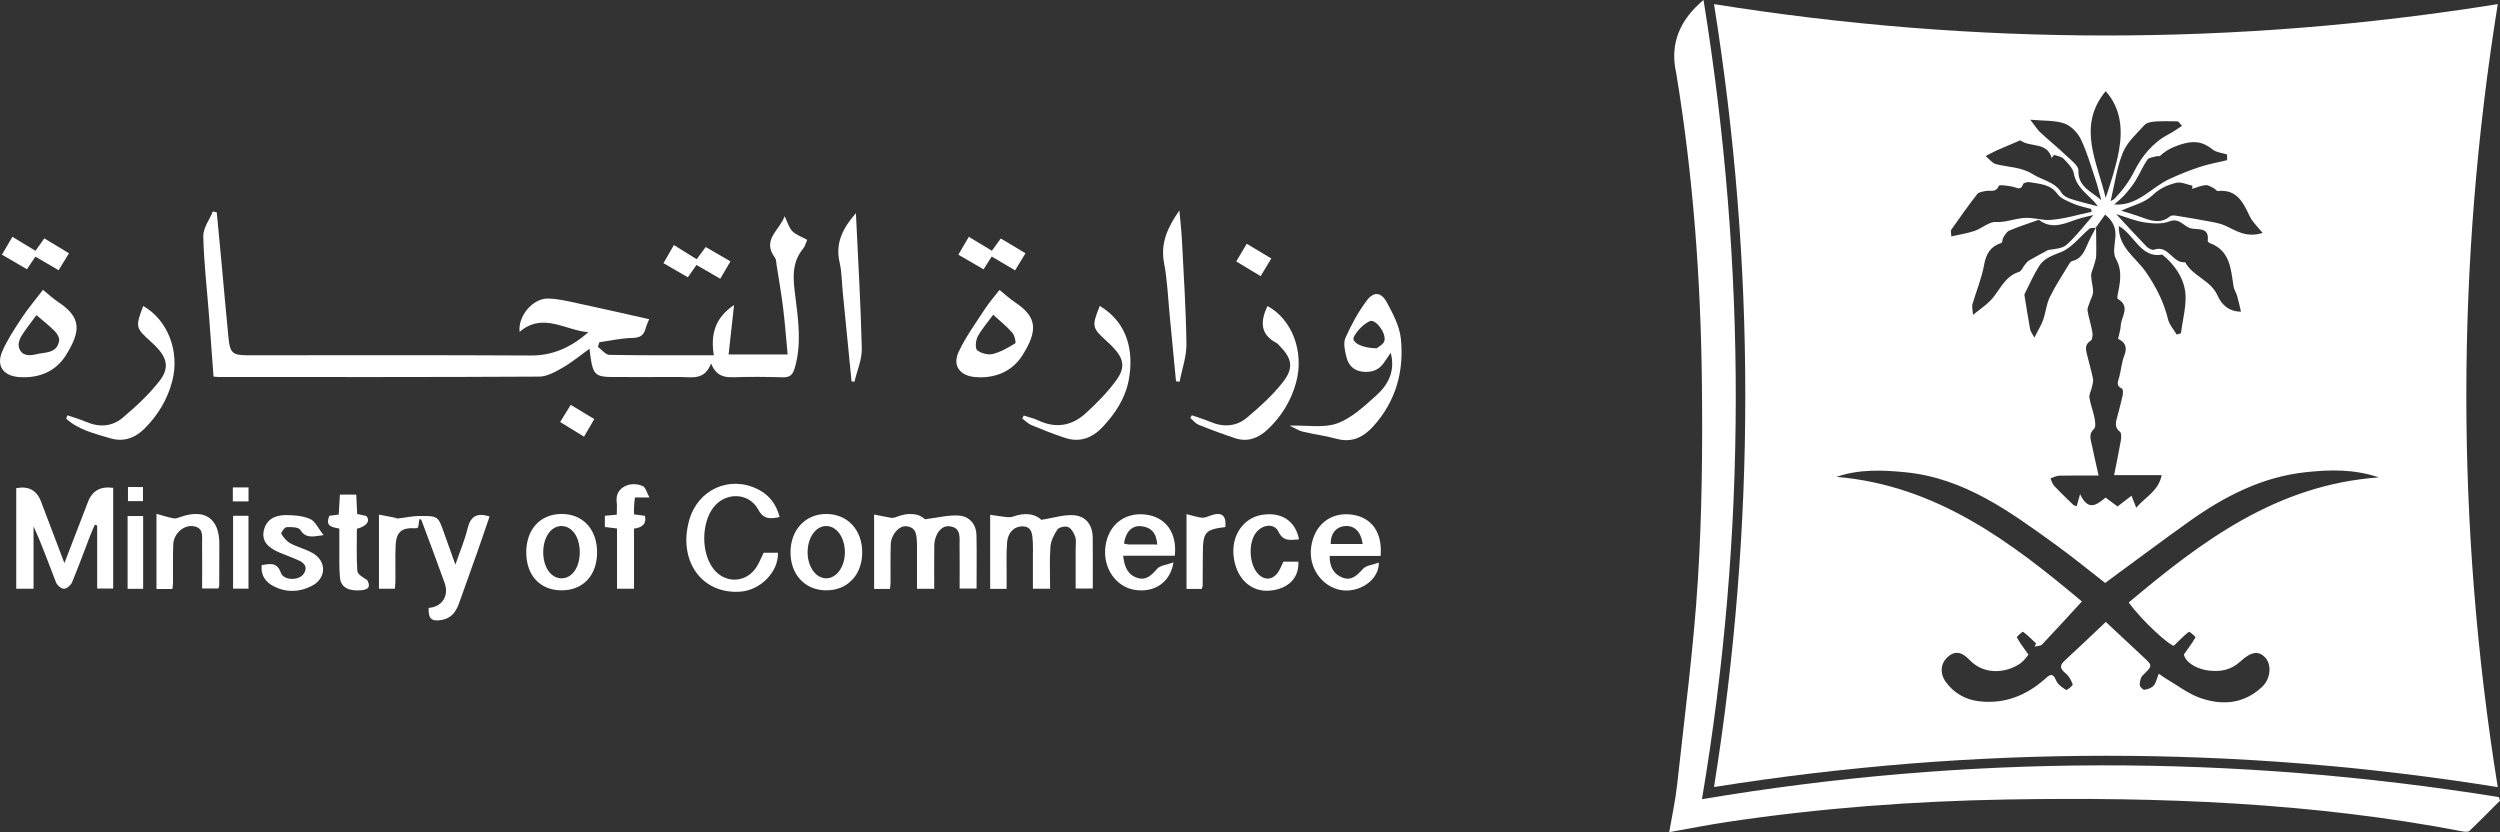<?xml version="1.0" encoding="UTF-8"?>
<svg id="Layer_2" data-name="Layer 2" xmlns="http://www.w3.org/2000/svg" viewBox="0 0 1746.46 581.34">
  <rect x="0" y="0" width="1746.46" height="581.34" fill="#333333" stroke="none"/>
  <defs>
    <style>
      .cls-1 {
        fill: #fff;
      }
    </style>
  </defs>
  <g id="Layer_1-2" data-name="Layer 1">
    <g>
      <path class="cls-1" d="M1197.38,549.79c29.14-182.3,29.15-364.6,0-546.91,182.39,29.14,365.03,29.3,547.52-.01-29.29,182.22-29.27,364.68-.02,546.99-182.19-29.24-364.65-29.14-547.49-.06Zm266.63-390.65c-1.47,.18-3.39-.16-4.35,.63-6.6,5.49-12.2,13.24-19.73,16.25-6.14,2.45-11.94,4.38-15.4,9.79-3.98,6.23-6.91,13.14-10.28,19.76-.1,.19-.03,.48,0,.72,1.3,7.94,2.54,15.89,3.97,23.81,.25,1.38,1.31,2.61,2.95,5.74,2.94-5.83,4.98-8.97,6.16-12.41,1.8-5.23,2.25-11.03,4.65-15.92,3.93-8.03,8.95-15.54,13.56-23.24,.45-.75,1.15-1.69,1.89-1.86,7.04-1.61,8.99-7.49,11.46-13.08,1.58-3.58,3.57-6.99,5.37-10.47,.06,6.6,.27,13.21,.1,19.81-.06,2.33-1.02,4.64-1.63,6.94-.63,2.36-1.94,4.7-1.9,7.03,.05,3.76,1.4,7.51,1.35,11.25-.03,2.47-1.6,4.91-2.39,7.39-.61,1.92-1.76,4-1.46,5.82,.81,4.96,2.47,9.78,3.32,14.74,.34,1.99,.15,5.37-1.03,6.08-4.78,2.89-3.4,6.72-2.48,10.57,1.29,5.39,2.93,10.71,3.99,16.14,.37,1.91-.4,4.09-.83,6.1-.51,2.4-2.02,4.88-1.68,7.11,.72,4.71,2.61,9.22,3.52,13.91,.5,2.58,1.1,6.57-.27,7.81-3.98,3.62-2.36,7.33-1.58,11.13,1.43,6.96,3.06,13.88,4.76,21.53-10.24,0-18.89-.12-27.54,.09-2.05,.05-4.07,1.22-6.1,1.88,.83,1.75,1.29,3.83,2.55,5.17,4.35,4.63,8.97,9.03,13.54,13.45,.46,.44,1.34,.46,2.27,.75,.61-2.18,1.16-4.16,2.33-8.37,5.8,12.51,11.99,7.15,17.83,2.4,3.05,2.28,5.65,4.22,8.36,6.23,3.36-2.6,6.54-5.06,9.71-7.51,1.06,2.66,1.97,4.94,3.34,8.38,6.29-7.54,15.46-11.46,17.78-22.76h-33.27c1.73-8.67,3.36-16.28,4.68-23.94,.36-2.08,.61-5.4-.54-6.3-4.28-3.33-2.84-7.02-1.81-10.92,1.29-4.88,2.63-9.75,3.68-14.68,.32-1.49,.26-4.25-.48-4.59-4.59-2.12-2.69-5.17-1.85-8.36,1.27-4.88,1.63-10.07,3.45-14.71,2.19-5.57,.95-9.23-4.34-11.73,.7-3.3,1.73-6.22,1.86-9.17,.28-6.28,7.07-13.35-2.01-18.69-.39-.23-.4-1.48-.26-2.19,1.71-8.77,3.8-17.14-1.21-26.08-2.17-3.87-.62-10.01-.24-15.07,.48-6.41-1.81-11.29-7.21-15.57-2.26,3.16-4.4,6.15-6.57,9.18Zm-181.13,173.99c69.78,5.83,121.93,45.47,171.49,87.03-9.44,10.28-18.49,20.27-27.78,30.04-1.08,1.14-3.48,1.03-5.27,1.5,.34-.75,.68-1.5,1.02-2.25-2.97-2.78-5.83-5.71-9.08-8.12-.33-.25-4.56,3.48-4.32,3.92,2.01,3.74,4.65,7.14,8.11,12.08-.95,1.06-2.84,4.03-5.49,5.95-8.96,6.48-24.84,9.05-35.57-2.17-4.45-4.65-9.36-7.42-15.24-2.27-5.22,4.57-5.78,11.81-1.23,17.86,5.77,7.69,13.67,12.13,23.17,13.22,17.47,1.99,32.46-3.88,45.49-15.26,3.11-2.72,5.61-5.69,8.24,.76,1.11,2.73,4.21,4.9,6.89,6.54,.61,.37,4.88-3.09,4.63-3.83-.95-2.81-2.59-5.81-4.85-7.68-3.65-3-4.74-5.26-.82-8.87,9.56-8.78,18.92-17.78,28.8-27.11,8.83,8.25,17.38,16.26,25.96,24.23,6.94,6.45,6.81,6.28-.19,13.12-1.51,1.47-2.06,4.44-2.06,6.71,0,1.19,2.32,3.48,3.33,3.34,2.28-.31,4.99-1.3,6.43-2.97,1.67-1.93,2.17-4.88,3.53-8.28,2.12,1.45,3.63,2.62,5.26,3.57,7.84,4.58,15.25,10.42,23.67,13.37,15.44,5.41,30.68,4.21,43.3-7.78,6.12-5.81,6.76-15.73,1.95-20.65-4.49-4.59-9.57-4.1-17.13,2.92-6.65,6.17-14.28,7.43-22.63,6.3-9.86-1.34-16.41-6.95-16.81-11.25,3.6-5.12,6.12-8.33,8-11.88,.23-.43-4.19-4.17-4.55-3.9-3.35,2.56-6.28,5.67-10.53,9.78-3.1-.21-21.57-16.68-31.53-30.22,50.77-42.63,103.01-82.23,174.75-87.4-17.91-5.98-34.41-5.37-50.74-3.66-30.62,3.21-57.13,16.87-81.77,34.43-19.63,13.99-38.92,28.47-58.71,42.98-11.07-8.6-22.25-17.8-33.96-26.28-32.12-23.24-64.13-46.95-105.51-51.05-16.18-1.6-32.4-2.24-48.22,3.22Zm195.47-183.56c7.29,7.85,14.05,15.3,21.06,22.52,1.3,1.34,4.02,2.86,5.37,2.36,10.08-3.72,12.95,9.85,21.75,8.73,5.24,9.88,17.79,12.43,22.62,23.27,2.43,5.47,7.05,11.21,16.36,11.28-.98-4.11-1.69-7.62-2.68-11.05-.62-2.16-2.08-4.13-2.44-6.31-2-12.22-2.21-25.32-16.83-30.63-.57-.21-1.34-1.13-1.28-1.63,1.24-9.81-7.09-7.42-11.76-8.58-5.08-1.26-7.9-7.68-15.08-4.85-5.14,2.02-11.73,1.54-17.43,.66-6.61-1.03-12.95-3.72-19.67-5.77Zm-15.97,.67c-2.73,.7-7.32,1.6-11.71,3.07-8.63,2.9-17.09,7.15-25.95,.53-.62-.46-2.28,.32-3.4,.72-5.95,2.11-11.97,4.07-17.75,6.57-1.73,.75-2.94,2.97-4.06,4.72-.73,1.13-.57,3.59-1.33,3.83-7.65,2.45-10.75,7.53-12.15,15.46-1.65,9.35-5.47,18.3-8.14,27.48-.46,1.58,.15,3.46,.4,7.32,4.75-3.82,8.66-6.42,11.9-9.68,6.74-6.78,9.8-17.15,20.33-20.35,1.58-.48,2.49-3.06,3.78-4.62,.94-1.15,1.79-2.53,3.02-3.25,4.43-2.6,9-4.97,13.52-7.42,4.38-.71,9.91-.91,13.01-3.75,7.05-6.46,12.9-14.21,18.53-20.63Zm-1.2-2.28c-.11-.66-.21-1.32-.32-1.97-4.1-1.17-8.37-1.94-12.24-3.63-4.06-1.77-8.93-3.56-11.33-6.87-5.06-6.98-12.37-6.92-19.36-8.22-1.46-.27-4.28,.42-4.59,1.32-1.63,4.78-4.35,2.46-7.25,1.85-3.31-.69-9.36-1.59-9.76-.61-1.98,4.91-5.7,2.97-8.85,3.55-2.19,.4-5.11,.76-6.27,2.24-6.33,8.13-12.25,16.59-18.19,25.01-.43,.61,.03,1.85,.15,4.52,5.83-1.34,11.21-2.13,16.26-3.85,5.16-1.76,10.12-6.51,14.95-6.22,7.66,.45,14.41-3.09,22.18-2.88,5.36,.15,10.6,1.77,15.54,1.45,9.77-.62,19.38-3.66,29.06-5.7Zm20.64-.8c5.31,1.72,10.83,3.33,16.22,5.31,6.23,2.3,12.17,3.46,17.88-1.35,.88-.74,2.75-.68,4.07-.47,8.1,1.3,16.19,2.66,24.24,4.2,3.55,.68,7.23,1.37,10.47,2.88,7.53,3.49,14.58,8.54,25.91,5.01-3.43-4.36-7.09-7.64-9.02-11.73-4.6-9.72-9.01-19-22.3-17.56-.78,.08-1.63-1.4-2.58-1.86-1.91-.92-3.99-2.43-5.87-2.26-3.2,.28-6.3,1.68-9.44,2.6,.07-.74,.14-1.48,.21-2.21-3.78-.77-7.88-2.85-11.27-2.02-6.07,1.47-11.62,3.83-16.75,8.8-5.4,5.23-14.06,7.12-21.75,10.68Zm74-35.27c-.01-1.33-.02-2.66-.03-3.98-3.41-1.11-7.47-1.4-10.09-3.5-7.36-5.89-13.79-6.36-23.22-3.2-5.59,1.87-9.56,4.09-13.52,7.72-.46,.42-1.62-.03-2.36,.2-2.25,.69-5.41,.86-6.49,2.43-3.18,4.59-5.3,9.9-8.26,14.66-2.23,3.59-4.96,6.92-7.77,10.09-2.16,2.44-4.8,4.46-7.1,6.55,16.46,1.15,25.69-11.84,38.42-17.74,6.94-3.22,14.08-6.11,21.35-8.5,6.21-2.05,12.71-3.18,19.09-4.72Zm-120.85-3.69c-.57,.71-1.15,1.41-1.72,2.12-3.27-11.4-14.87-7.19-21.63-12.13-.54-.39-2.2,.68-3.31,1.15-4.79,2.03-9.6,4.03-14.34,6.16-2.34,1.05-4.56,2.36-6.83,3.55,2.41,1.94,4.55,4.93,7.28,5.63,8.56,2.2,17.5,1.88,25.63,7,6.75,4.26,15.46,5.24,20.14,13.05,1.17,1.96,3.9,3.42,6.21,4.17,5.95,1.94,12.07,3.35,19.12,5.24-1.35-1.71-2-2.7-2.8-3.53-5.58-5.76-12.36-10.33-13.95-19.36-.67-3.79-4.3-7.31-7.21-10.37-1.49-1.57-4.35-1.84-6.59-2.7Zm45.19,49.65c-.44,15.03,12.03,22.09,19.01,32.31,7.04,10.31,12.47,20.84,15.4,32.94,.92,3.81,3.97,7.1,6.04,10.63l2.99-.94c1.14-10.02,4.36-20.37,2.83-29.96-1.46-9.16-7.2-17.92-15.87-24.98-15.02,2.85-19.48-13.87-30.4-19.99Zm-9.18-94.16c-20.29,24.56-5.85,49.46,0,74.51,3.69-11.02,7.34-22.04,9.35-33.35,2.66-14.95,1.13-29.45-9.34-41.16Zm53.34,24.28c-.9-1.07-1.81-2.14-2.71-3.21-5.33,0-10.69-.26-16,.11-2.6,.18-5.96,.77-7.52,2.48-5.51,6.06-12.11,11.98-15.09,19.26-4.28,10.46-5.73,22.06-8.56,33.87,1.42-.83,2.18-1.07,2.67-1.59,5.62-5.88,10.2-11.9,14.05-19.63,4.85-9.71,12.69-19.69,23.6-25.34,3.32-1.72,6.37-3.96,9.54-5.97Zm-56.38,51.86c-1.35-4.82-2.49-9.7-4.08-14.44-3.18-9.47-5.91-19.2-10.23-28.14-2.21-4.57-6.88-9.39-11.52-11-6.61-2.3-14.22-1.75-23.8-2.63,3.37,4.31,4.9,6.9,7.01,8.86,5.93,5.51,12.25,10.61,18.11,16.2,3.31,3.15,8.63,7.02,8.52,10.42-.37,11.63,9.34,14.69,15.99,20.74Z"/>
      <path class="cls-1" d="M1190.06,0c30.21,187.19,30.22,372.64-1.1,558.32,185.07-31.26,370.88-31.32,556.67-1.5,.28,.83,.56,1.65,.84,2.48-7.11,7.1-14.13,14.29-21.42,21.19-.92,.87-3.34,.57-4.96,.26-105.06-20.16-211.25-24.07-317.84-22.24-65.39,1.12-130.49,5.99-195.19,15.63-13.33,1.99-26.55,4.64-40.98,7.18,1.93-11.35,4.35-22.19,5.54-33.17,5.17-47.58,11.48-95.1,14.48-142.82,2.88-45.75,3.32-91.75,2.82-137.61-.78-72.42-6.1-144.57-17.86-216.14-.12-.75-.29-1.5-.44-2.25q-5.66-28.42,19.45-49.34Z"/>
      <path class="cls-1" d="M411,232.1c-16.05-1.33-31.91-14.22-48.01-.23-1.24-10.99,9.04-23.44,19.81-23.3,6.78,.09,13.59,1.77,20.29,3.2,16.6,3.54,33.15,7.35,50.42,11.21-.43,1.09-1.73,3.75-2.51,6.55-1.34,4.86-3.98,6.47-9.28,6.56-7.68,.13-15.34,1.9-23,2.97-.34,1.08-.67,2.15-1.01,3.23,2.67,1.96,5.3,5.56,8.01,5.61,23.92,.44,47.86,.26,72.94,.26-2.27-14.16,.56-25.99,14.14-35.08-1.32,11.93-2.53,22.94-3.81,34.53h41.25c-1.03-10.78-1.82-21.55-3.14-32.26-1.24-10.1-3-20.14-4.57-30.19-.27-1.76-.23-3.87-1.2-5.17-9.31-12.57,3.36-19.07,6.78-28.96,2.14,4.33,3.07,8.13,5.44,10.5,2.58,2.59,6.49,3.86,10.34,5.99-.95,2.17-1.43,4.49-2.76,6.09-8.49,10.17-7.01,21.69-5.51,33.57,2.1,16.64,4.47,33.35-.46,50.05-1.41,4.77-3.52,6.49-8.47,6.34-11.48-.34-22.99-.41-34.47-.04-6.72,.22-12.08-1.17-15.48-9.66-4.56,12.27-13.9,9.44-22.19,9.49-15.58,.08-31.16,.02-46.73,.02-11.37,0-13.46-1.81-15.18-13.2-.26-1.73-.43-3.47-.8-6.58-6.63,4.76-12.26,9.5-18.54,13.1-5.12,2.93-11.01,6.36-16.58,6.39-74.57,.42-149.14,.29-223.7,.28-1,0-2-.15-3.85-.3-1.04-14.13-2.03-28.26-3.12-42.38-1.43-18.54-3.6-37.06-4.04-55.63-.14-5.73,4.33-11.57,6.7-17.36,.91,.24,1.82,.47,2.73,.71,1.09,11.47,2.2,22.94,3.26,34.42,1.65,17.76,3.17,35.52,4.93,53.27,1.04,10.54,2.89,12.08,13.47,12.08,65.89,.02,131.77-.21,197.66,.17,15.85,.09,28.51-6.01,40.26-16.25Z"/>
      <path class="cls-1" d="M23.44,411.28H11.35v-70.26q12.81-2.43,17.23,9.16c5.23,13.74,10.44,27.48,16.41,43.19,5.99-15.54,11.29-29.25,16.56-42.98q4.39-11.43,17.52-9.59v70.34h-11.19v-44.06c-.55-.17-1.09-.34-1.64-.51-1.08,2.52-2.25,5-3.24,7.56-4.2,10.91-8.18,21.91-12.68,32.7-.85,2.03-3.68,4.46-5.6,4.47-1.91,.01-4.8-2.42-5.59-4.44-5.09-12.97-9.72-26.13-15.7-39.13v43.55Z"/>
      <path class="cls-1" d="M292.96,362.72c-.28,1.94-.56,3.87-.83,5.71-.67,.27-1.13,.64-1.57,.61-10.21-.63-13.89,2.53-14.23,12.87-.26,7.9-.04,15.81-.09,23.72,0,1.74-.23,3.48-.38,5.64h-11.12v-51.77c3.85,.74,7.32,1.4,10.78,2.08,.82,.16,1.66,.69,2.44,.61,5.12-.55,10.23-1.72,15.34-1.74,12.8-.04,12.79,.16,16.93,11.93,2.44,6.91,4.94,13.81,7.89,22.05,3.21-9.3,6.55-17.06,8.5-25.16,2.06-8.53,6.45-11.38,15.4-8.43-2.66,7.72-5.31,15.58-8.07,23.39-4.4,12.47-8.9,24.91-13.32,37.37-2.09,5.88-5.54,10.4-12.05,11.5-7.24,1.23-9.39-.87-9.14-8.42,9.3-.66,14.43-8.34,11.19-17.43-5.28-14.83-10.9-29.54-16.38-44.3l-1.29-.23Z"/>
      <path class="cls-1" d="M971.53,246.47c-1.94,2.83-3.44,5.11-5.03,7.33-3.68,5.12-8.87,6.55-14.85,5.83-6.11-.73-9.75-4.67-11.06-10.2-1.03-4.34-2.33-9.7-.7-13.36,4.07-9.17,8.96-18.21,14.99-26.2,4.85-6.43,10.06-5.82,13.93,1.35,4.28,7.94,8.9,16.58,9.8,25.28,2.35,22.88-3.51,44.01-19.4,61.46-6.72,7.38-14.68,11.5-25.27,8.63-7.84-2.13-15.97-3.18-23.88-5.05-2.7-.64-5.15-2.32-9.18-4.21,12.47-.33,23.86,1.84,33.22-1.55,10.07-3.64,18.81-11.87,27.08-19.27,8.4-7.51,13.76-17.05,10.36-30.03Zm-9.82-3.16c.93-.85,4.93-2.73,5.47-5.33,1.2-5.71-6.5-15.45-10.33-13.61-4.5,2.15-8.77,6.53-11.07,11-1.88,3.65,5.46,7.91,15.93,7.94Z"/>
      <path class="cls-1" d="M703.2,411.39h-11.49v-51.77c3.92,.57,7.66,1.2,11.43,1.6,1.51,.16,3.21,.16,4.61-.35,7.85-2.88,15-2.19,19.75,2.28,8.37-1.33,15.48-3.69,22.4-3.25,8.77,.57,13.34,6.87,13.45,15.64,.14,11.69,.04,23.38,.04,35.61h-11.96c0-9.22,.01-18.56,0-27.89,0-2.8,.55-5.82-.31-8.35-.88-2.6-2.72-5.72-4.98-6.73-1.94-.87-6.29,.09-7.42,1.72-2.44,3.53-4.6,7.94-4.91,12.14-.7,9.58-.22,19.25-.22,29.26h-12.02c0-7.64,0-15.41,0-23.19,0-3.06,.15-6.13-.05-9.17-.33-5.1-.27-11.32-7.33-11.22-6.38,.09-10.13,4.96-10.64,11.06-.64,7.6-.29,15.27-.34,22.92-.02,3,0,6.01,0,9.68Z"/>
      <path class="cls-1" d="M621.67,411.44h-11.03v-52c4.05,.8,7.91,1.64,11.8,2.28,1.07,.18,2.33-.02,3.34-.43,8.26-3.42,15.91-2.89,20.31,1.46,9.54-1.14,16.91-3.17,24.06-2.55,7.13,.62,11.83,6.04,12,13.68,.27,12.21,.07,24.43,.07,37.25h-11.84c0-9.92,.1-20.01-.04-30.09-.08-5.69,1.3-12.61-7.36-13.42-5.55-.52-10.2,5.82-10.31,13.68-.14,9.88-.03,19.76-.03,30.03h-12.04c0-8.34,0-16.88,0-25.42,0-2.04,.09-4.09-.02-6.12-.3-5.36-.01-11.37-7.4-12.16-5.17-.55-10.71,5.9-10.92,12.66-.28,8.92-.09,17.85-.14,26.77,0,1.23-.23,2.46-.42,4.4Z"/>
      <path class="cls-1" d="M533.5,386.11h9.96c.49,13.33-12.16,26.26-26.43,27.23-26.89,1.83-43.6-21.75-35.51-50.1,6.1-21.39,28.2-31.34,47.99-21.41,7.88,3.95,12.81,10.41,15.13,19.38-6.57,1.32-11.14,1.81-14.96-5.25-6.55-12.14-23.05-12.36-31.4-1.32-8.36,11.05-8.41,31.43-.1,42.46,7.9,10.5,22.24,10.47,29.82-.27,2.16-3.06,3.48-6.7,5.5-10.72Z"/>
      <path class="cls-1" d="M30.02,202.48c3.88,3.13,7.05,6.14,10.64,8.51,16.27,10.78,15.91,20.14,5.49,37-7.15,11.56-19.11,16.49-32.98,15.41-10.91-.85-15.95-7.87-11.61-17.86,3.61-8.31,8.74-16.03,13.77-23.63,4.34-6.57,9.49-12.61,14.71-19.43Zm-4.56,17.67c-3.97,5.43-7.67,9.94-10.67,14.86-1.32,2.16-2.24,5.5-1.55,7.76,1.82,5.99,7.24,5.94,11.97,4.72,6.18-1.59,14.61-.31,16.1-9.46,.33-2.04-1.37-4.99-3.01-6.65-3.84-3.89-8.21-7.25-12.84-11.24Z"/>
      <path class="cls-1" d="M698.23,202.54c4.02,3.22,7.4,6.36,11.2,8.89,15.44,10.28,15.37,19.89,4.97,36.55-7.18,11.5-19.11,16.52-33,15.44-10.89-.84-16.28-8.06-11.62-17.81,4.99-10.46,11.92-20.02,18.29-29.8,2.91-4.47,6.48-8.5,10.17-13.28Zm-4.38,17.32c-4.27,5.86-8.23,10.27-10.88,15.35-1.39,2.66-1.87,8.16-.33,9.44,2.65,2.2,7.55,3.46,10.9,2.64,5.55-1.36,10.78-4.42,15.7-7.47,.67-.41-.42-5.52-2-7.33-3.78-4.32-8.33-7.96-13.4-12.64Z"/>
      <path class="cls-1" d="M964.45,388.37h-35.55c-.13,7.63,2.79,12.79,9.02,15.17,6.25,2.39,10.09-1.58,14.16-6.08,2.29-2.53,6.99-2.9,11.16-4.44,.14,12.72-14.34,21.39-26.61,19.17-13.28-2.41-22.72-15.81-20.67-30.13,2.2-15.36,13.38-24.36,28.05-22.6,14,1.68,21.9,12.28,20.45,28.93Zm-12.5-8.35c-1.23-8.69-5.79-13.01-12.28-12.52-6.27,.48-10.26,5.32-10.08,12.52h22.36Z"/>
      <path class="cls-1" d="M820.69,388.21h-36.05c.77,7.84,3.3,13.52,10.18,15.58,5.92,1.77,9.62-1.96,13.44-6.35,2.23-2.55,6.99-2.9,11.51-4.57-2.26,14.13-13.43,21.33-26.98,19.22-13.33-2.07-22.43-15.41-20.57-30.16,1.91-15.14,13.35-24.27,28.14-22.45,14,1.72,22.08,12.71,20.33,28.73Zm-12.25-7.83c-.56-8.25-4.52-12.2-11.43-12.81-6.34-.56-10.67,4.08-11.81,12.15,1.19,.22,2.38,.62,3.57,.63,6.28,.06,12.55,.03,19.67,.03Z"/>
      <path class="cls-1" d="M47.1,290.12c4.44,1.53,8.99,2.81,13.3,4.66,9.04,3.88,17.99,3.21,25.22-2.89,9.25-7.79,18.31-16.18,25.73-25.66,7.13-9.11,5.45-16.09-2.61-24.39-1.06-1.09-2.2-2.12-3.34-3.14-10.75-9.68-10.89-10.31-5.35-24.93,16.96,9.57,25.61,31.45,20.35,52.15-3.26,12.85-9.91,23.93-19.23,33.3-6.73,6.77-14.81,9.79-24.36,6.9-10.79-3.27-21.95-5.8-30.58-13.63,.29-.79,.58-1.59,.87-2.38Z"/>
      <path class="cls-1" d="M832.63,290.11c4.4,1.55,8.88,2.9,13.17,4.7,9.04,3.81,17.97,3.09,25.23-2.98,9.09-7.61,18.05-15.76,25.31-25.05,7.74-9.93,6.14-16.6-2.77-25.53-.54-.54-1.02-1.22-1.67-1.56-12.02-6.17-11.3-15.57-6.49-25.89,17.09,9.12,25.92,31.89,20,53.47-3.49,12.74-10.26,23.8-19.98,32.86-6.34,5.91-13.78,8.88-22.42,6.05-8.67-2.84-17.23-6.03-25.69-9.44-2.21-.89-3.87-3.16-5.79-4.79,.37-.62,.73-1.23,1.1-1.85Z"/>
      <path class="cls-1" d="M768.3,213.72c20.08,12.02,23.75,32.57,20.26,51.58-2.34,12.78-9.41,23.55-18.26,32.97-7.16,7.62-15.91,11.07-26.26,7.64-7.94-2.63-15.75-5.72-23.48-8.93-2.36-.98-4.27-3.02-6.39-4.58,.32-.7,.65-1.4,.97-2.1,3.34,1.09,6.86,1.82,10,3.33,12.26,5.86,23.6,3.93,33.27-4.88,7.84-7.14,15.46-14.84,21.6-23.41,6.42-8.96,4.89-15.09-2.82-23.12-1.23-1.29-2.54-2.5-3.87-3.7-10.53-9.49-10.75-10.53-5.03-24.81Z"/>
      <path class="cls-1" d="M120.42,411.47h-11.11v-52.51c4.47,1.22,8.25,2.48,12.14,3.19,1.5,.28,3.27-.55,4.84-1.09,16.85-5.84,26.93,1.2,26.94,18.91,0,9.68-.04,19.35-.09,29.03,0,.49-.24,.97-.53,2.09h-11.41c0-10.55,.08-20.93-.03-31.31-.06-5.17,1.33-11.45-6.65-12.25-6.54-.66-13.24,5.56-13.5,12.76-.32,8.9-.11,17.82-.17,26.74,0,1.23-.24,2.46-.44,4.44Z"/>
      <path class="cls-1" d="M417.11,385.9c-.01,16.16-9.9,26.63-25.04,26.5-14.79-.12-24.35-10.41-24.44-26.31-.1-16.2,9.76-27.02,24.64-27.05,14.93-.03,24.86,10.71,24.84,26.85Zm-12.1-.4c-.07-10.37-5.32-17.88-12.59-18.01-7.24-.13-12.69,7.35-12.92,17.74-.23,10.6,5.23,18.72,12.65,18.78,7.55,.06,12.94-7.69,12.87-18.51Z"/>
      <path class="cls-1" d="M602.32,386.18c-.13,15.76-10.62,26.5-25.61,26.22-14.52-.27-24.53-11.15-24.48-26.61,.05-15.77,10.59-26.93,25.26-26.74,14.8,.19,24.96,11.3,24.83,27.13Zm-12.09-.47c-.04-10.45-5.98-18.52-13.43-18.23-7.12,.28-12.59,8.19-12.62,18.26-.03,9.97,5.53,17.98,12.65,18.26,7.39,.28,13.43-7.97,13.4-18.29Z"/>
      <path class="cls-1" d="M182.81,394.72c5.58-.64,10.61-2.48,13.36,5.37,1.9,5.44,12.23,5.72,15.78,1.03,3-3.97,1.43-7.36-2.63-9.32-4.56-2.2-9.42-3.78-14.08-5.78-8.78-3.76-12.37-8.47-10.98-15.22,1.59-7.72,7.61-10.81,14.61-10.94,5.93-.11,12.34,.38,17.68,2.64,3.61,1.53,5.72,6.58,9.52,11.33-7.79,1.11-12.51,2.38-16.3-3.69-1.22-1.96-6.37-2.05-9.66-1.86-1.37,.08-3.99,3.98-3.58,4.66,1.57,2.6,3.78,5.25,6.41,6.66,4.89,2.64,10.51,3.94,15.34,6.67,10.05,5.67,9.88,17.63-.37,22.99-8.55,4.47-17.74,4.8-26.45,.43-5.69-2.86-9.47-7.56-8.65-14.96Z"/>
      <path class="cls-1" d="M597.92,148.92c1.47,31.5,3.36,62.99,4.12,94.5,.19,7.71-3.32,15.51-5.13,23.27-.68-.11-1.36-.21-2.03-.32-2.04-20.68-4.07-41.35-6.12-62.02-.7-7.09-.68-14.35-2.27-21.23-3.12-13.54,2.58-24.11,11.43-34.19Z"/>
      <path class="cls-1" d="M821.54,266.36c-1.47-15.34-2.91-30.69-4.41-46.03-1.19-12.15-1.62-24.46-3.91-36.41-2.64-13.79,2.2-24.74,10.68-36.92,.7,7.99,1.46,14.38,1.78,20.8,1.22,24.16,2.85,48.32,3.14,72.5,.11,8.77-3.09,17.58-4.79,26.37-.83-.1-1.67-.21-2.5-.31Z"/>
      <path class="cls-1" d="M907.48,376.79c-6.04,.38-10.98,1.76-14.39-5.4-2.93-6.15-11.45-5.08-15.91,1.05-5.19,7.13-4.51,21.41,1.33,28.05,4.47,5.09,10.22,4.98,14.19-.54,1.59-2.2,2.51-4.88,3.85-7.58h10.47c.63,11.32-7.09,19.09-19.86,20.23-13.33,1.19-23.57-8.48-25.37-23.96-1.68-14.53,6.78-26.88,19.87-28.99,13.39-2.16,23.38,4.19,25.81,17.15Z"/>
      <path class="cls-1" d="M442.91,411.29h-11.87v-42.11c-3.14-.38-5.58-.68-8.49-1.04v-7.84c2.67-.24,5.12-.46,8.31-.74,0-3.19,.31-6.23-.06-9.18-1.24-10.13,10.09-14.66,18.32-10.74,1.97,.94,2.69,4.5,4.55,7.87h-10.13c-.21,2.15-.47,4.1-.58,6.05-.09,1.75-.02,3.52-.02,5.77,2.75,.36,5.16,.68,7.56,.99q1.94,7.68-7.58,8.98v42Z"/>
      <path class="cls-1" d="M230.15,360.27c2.05-.24,4.03-.48,6.48-.77,.28-4.61,.55-9.07,.84-13.98h11.4c.22,4.57,.42,8.82,.64,13.51,2.11,.48,4.23,.96,6.35,1.44,3.01,3.32,.5,7.13-6.55,8.91,0,9.65-.4,19.56,.29,29.39,.17,2.43,3.89,4.61,6.9,6.41,1.74,3.28,2.34,6.47-3.62,7.1-8.73,.92-14.66-1.65-15.35-8.44-.72-7.06-.4-14.24-.48-21.36-.05-4.31,0-8.61,0-13.2-4.73-1.04-10.26-1.32-6.89-9.03Z"/>
      <path class="cls-1" d="M839.51,411.42h-10.63v-52.26c3.97,.97,7.37,2.14,10.86,2.52,1.87,.2,3.93-.84,5.83-1.52,7.86-2.8,11.22-.24,10.45,8.03-14.23,1.75-15.71,3.53-15.74,18.77-.02,7.38-.06,14.77-.12,22.15,0,.48-.26,.96-.65,2.3Z"/>
      <path class="cls-1" d="M100,411.34h-10.86v-50.84h10.86v50.84Z"/>
      <path class="cls-1" d="M716.39,176.92c-2.76,4.54-4.84,7.97-7.25,11.94-5.59-3.3-10.76-6.35-16.36-9.66-1.87,2.96-3.57,5.65-5.67,8.96-5.72-3.32-11.34-6.59-17.62-10.23,2.5-4.26,4.76-8.12,7.32-12.49,5.43,3.28,10.55,6.37,16.11,9.73,2.04-2.82,3.91-5.4,6.21-8.57,5.68,3.4,11.24,6.73,17.26,10.33Z"/>
      <path class="cls-1" d="M18.83,188.09c-5.68-3.31-11.31-6.6-17.48-10.19,2.53-4.32,4.8-8.19,7.31-12.47,5.46,3.3,10.6,6.41,16.13,9.76,2.07-2.91,3.92-5.51,6.16-8.66,5.76,3.48,11.29,6.81,17.24,10.4-2.59,4.24-4.81,7.86-7.24,11.84-5.44-3.18-10.45-6.1-16.24-9.49-1.83,2.75-3.69,5.54-5.87,8.82Z"/>
      <path class="cls-1" d="M470.76,171.18c5.52,3.44,10.44,6.51,15.92,9.92,1.98-2.68,3.86-5.23,6.31-8.54,5.59,3.24,11.19,6.49,17.29,10.03-2.39,4.07-4.53,7.7-7.12,12.13-5.6-3.24-10.98-6.35-16.61-9.61-2.04,2.91-3.9,5.56-6.03,8.6-5.5-3.19-10.75-6.22-17.03-9.86,2.43-4.23,4.72-8.21,7.28-12.67Z"/>
      <path class="cls-1" d="M162.83,360.33h10.75v50.89h-10.75v-50.89Z"/>
      <path class="cls-1" d="M888.09,180.58c-2.76,4.57-4.96,8.22-7.43,12.33-5.68-3.42-11.03-6.65-17.05-10.28,2.51-4.21,4.77-8.01,7.36-12.34,5.83,3.5,11.15,6.7,17.13,10.29Z"/>
      <path class="cls-1" d="M391.31,294.8c2.63-4.26,4.85-7.84,7.39-11.96,5.66,3.41,10.79,6.5,16.47,9.92-2.42,4.13-4.63,7.92-7.19,12.29-5.56-3.41-10.66-6.55-16.68-10.25Z"/>
      <path class="cls-1" d="M89.4,340.23h10.48v9.85h-10.48v-9.85Z"/>
      <path class="cls-1" d="M173.61,350.27h-10.96v-9.77h10.96v9.77Z"/>
    </g>
  </g>
</svg>